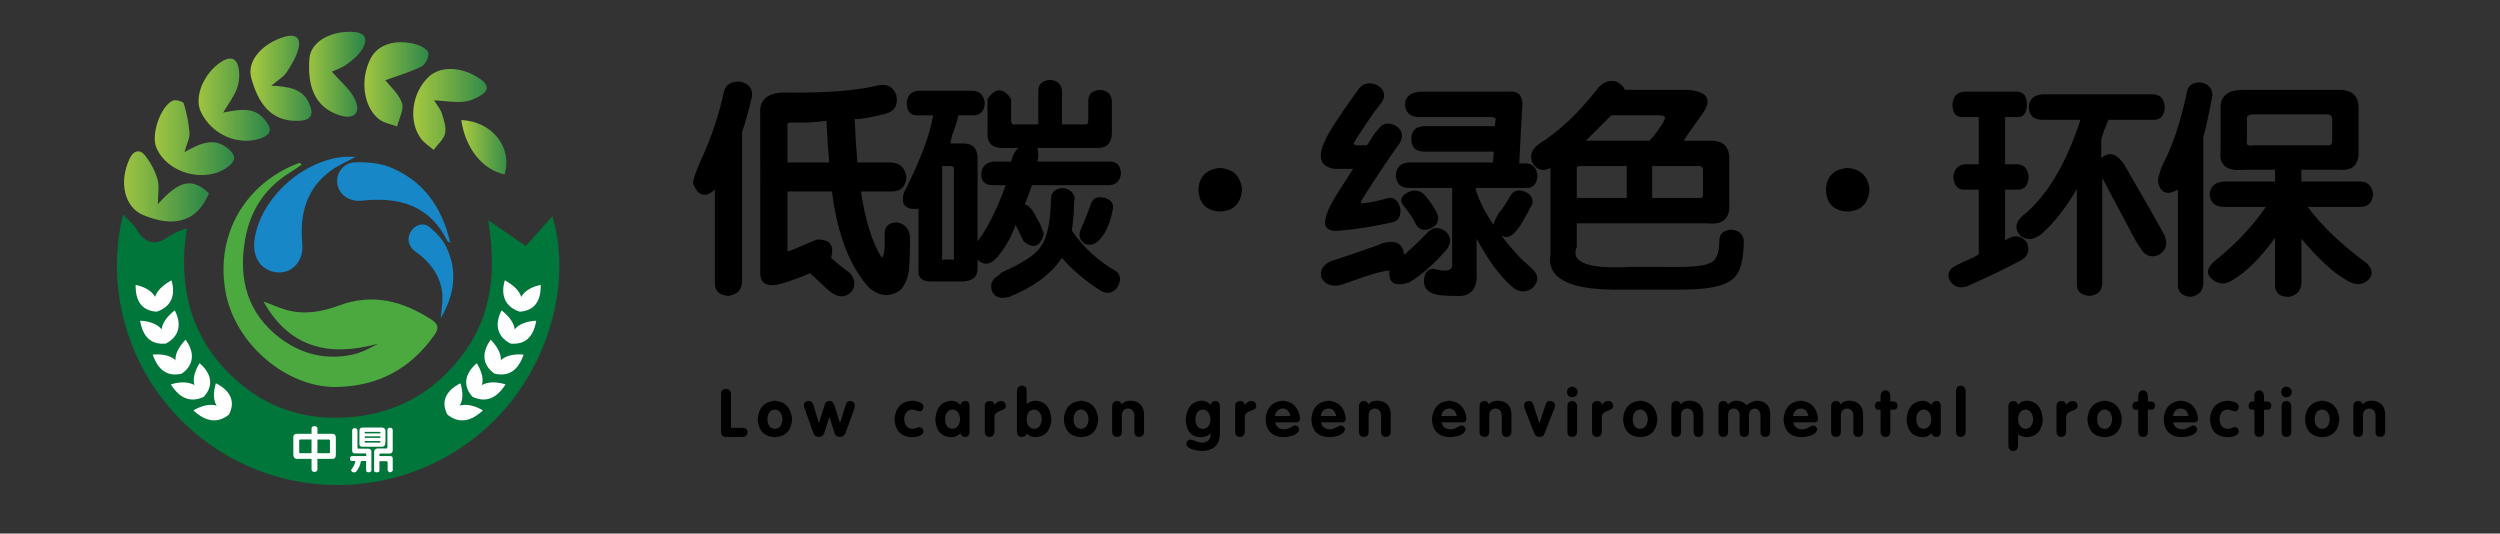 <?xml version="1.0" encoding="utf-8"?>
<!-- Generator: Adobe Illustrator 16.0.0, SVG Export Plug-In . SVG Version: 6.00 Build 0)  -->
<!DOCTYPE svg PUBLIC "-//W3C//DTD SVG 1.1//EN" "http://www.w3.org/Graphics/SVG/1.1/DTD/svg11.dtd">
<svg version="1.1" id="图层_1" xmlns="http://www.w3.org/2000/svg" xmlns:xlink="http://www.w3.org/1999/xlink" x="0px" y="0px"
	 width="164px" height="35px" viewBox="0 0 164 35" enable-background="new 0 0 164 35" xml:space="preserve">
<rect x="0" y="0" width="164" height="35" fill="#333333" stroke="none"/>
<g>
	<defs>
		<rect id="SVGID_1_" x="-1.025" y="-2.004" width="46.541" height="46.54"/>
	</defs>
	<clipPath id="SVGID_2_">
		<use xlink:href="#SVGID_1_"  overflow="visible"/>
	</clipPath>
	<path clip-path="url(#SVGID_2_)" fill="#00763A" d="M36.234,14.181c1.331,4.39-0.237,10.354-4.54,14.079
		c-4.962,4.295-12.185,4.745-17.605,1.118c-5.162-3.453-7.411-9.672-6.013-15.318c0.333,0.365,0.66,0.626,0.864,0.961
		c0.56,0.925,1.218,1.17,2.14,0.486c0.276-0.205,0.631-0.302,1.175-0.551c-0.642,4.227,0.428,7.698,3.645,10.32
		c2.034,1.659,4.437,2.297,7.019,2.097c3.122-0.243,5.639-1.668,7.503-4.205c1.878-2.558,2.14-5.443,1.597-8.726
		c0.938,0.644,1.676,1.15,2.475,1.698C35.082,15.478,35.633,14.856,36.234,14.181"/>
</g>
<g>
	<defs>
		<path id="SVGID_3_" d="M8.503,10.412c-0.718,1.511-0.349,3.185,0.891,3.695c1.713,0.706,3.402,0.715,4.317-1.429
			c-1.097-1.021-1.924-0.882-3.353,0.712c0-0.673,0.107-1.192-0.027-1.639c-0.171-0.565-0.466-1.133-0.844-1.586
			c-0.136-0.163-0.281-0.239-0.423-0.239C8.855,9.926,8.654,10.097,8.503,10.412"/>
	</defs>
	<clipPath id="SVGID_4_">
		<use xlink:href="#SVGID_3_"  overflow="visible"/>
	</clipPath>
	
		<linearGradient id="SVGID_5_" gradientUnits="userSpaceOnUse" x1="-315.251" y1="416.437" x2="-315.193" y2="416.437" gradientTransform="matrix(95.793 0 0 -95.793 30206.83 39904.02)">
		<stop  offset="0" style="stop-color:#A2C640"/>
		<stop  offset="1" style="stop-color:#2F8949"/>
	</linearGradient>
	<rect x="7.785" y="9.926" clip-path="url(#SVGID_4_)" fill="url(#SVGID_5_)" width="5.927" height="4.896"/>
</g>
<g>
	<defs>
		<path id="SVGID_6_" d="M24.336,3.797c-0.726,1.337-0.524,3.177,0.509,4.01c0.323,0.26,0.799,0.333,1.204,0.492
			c0.125-0.519,0.466-1.111,0.321-1.539c-0.203-0.6-0.767-1.078-1.092-1.498c0.744-0.271,1.588-0.517,2.367-0.895
			c0.254-0.124,0.5-0.615,0.456-0.892c-0.037-0.227-0.483-0.475-0.79-0.56c-0.355-0.1-0.696-0.147-1.016-0.147
			C25.407,2.769,24.692,3.139,24.336,3.797"/>
	</defs>
	<clipPath id="SVGID_7_">
		<use xlink:href="#SVGID_6_"  overflow="visible"/>
	</clipPath>
	
		<linearGradient id="SVGID_8_" gradientUnits="userSpaceOnUse" x1="-318.214" y1="414.427" x2="-318.156" y2="414.427" gradientTransform="matrix(72.201 0 0 -72.201 22999.107 29927.359)">
		<stop  offset="0" style="stop-color:#A2C640"/>
		<stop  offset="1" style="stop-color:#2F8949"/>
	</linearGradient>
	<rect x="23.61" y="2.769" clip-path="url(#SVGID_7_)" fill="url(#SVGID_8_)" width="4.534" height="5.53"/>
</g>
<g>
	<defs>
		<path id="SVGID_9_" d="M11.329,6.602c-0.804,0.38-1.418,2.211-1.083,3.05c0.683,1.709,3.189,2.398,4.676,1.314
			c0.598-0.435,0.559-0.795,0.025-1.229C14.04,8.998,13.173,9.38,12.1,9.98c0.164-0.581,0.358-0.927,0.332-1.255
			c-0.051-0.655-0.185-1.312-0.377-1.939c-0.032-0.103-0.346-0.211-0.569-0.211C11.423,6.575,11.369,6.583,11.329,6.602"/>
	</defs>
	<clipPath id="SVGID_10_">
		<use xlink:href="#SVGID_9_"  overflow="visible"/>
	</clipPath>
	
		<linearGradient id="SVGID_11_" gradientUnits="userSpaceOnUse" x1="-315.491" y1="415.748" x2="-315.433" y2="415.748" gradientTransform="matrix(89.501 0 0 -89.501 28246.822 37218.949)">
		<stop  offset="0" style="stop-color:#A2C640"/>
		<stop  offset="1" style="stop-color:#2F8949"/>
	</linearGradient>
	<rect x="9.911" y="6.575" clip-path="url(#SVGID_10_)" fill="url(#SVGID_11_)" width="5.61" height="5.476"/>
</g>
<g>
	<defs>
		<path id="SVGID_12_" d="M20.297,3.841c-0.13,1.714,0.288,3.191,1.995,3.725c0.888,0.278,1.388-0.112,1.03-0.963
			c-0.297-0.705-0.988-1.243-1.547-1.906c0.207-0.098,0.625-0.227,0.961-0.47c0.388-0.279,0.793-0.606,1.028-1.007
			c0.419-0.715,0.162-1.096-0.651-1.131C23.056,2.086,23,2.085,22.944,2.085C21.57,2.085,20.376,2.795,20.297,3.841"/>
	</defs>
	<clipPath id="SVGID_13_">
		<use xlink:href="#SVGID_12_"  overflow="visible"/>
	</clipPath>
	
		<linearGradient id="SVGID_14_" gradientUnits="userSpaceOnUse" x1="-317.456" y1="413.76" x2="-317.397" y2="413.76" gradientTransform="matrix(63.398 0 0 -63.398 20146.162 26236.312)">
		<stop  offset="0" style="stop-color:#A2C640"/>
		<stop  offset="1" style="stop-color:#2F8949"/>
	</linearGradient>
	<rect x="20.167" y="2.085" clip-path="url(#SVGID_13_)" fill="url(#SVGID_14_)" width="4.017" height="5.759"/>
</g>
<g>
	<defs>
		<path id="SVGID_15_" d="M14.519,4.054c-1.154,0.745-1.81,2.312-1.34,3.291c0.711,1.483,2.413,2.225,3.879,1.744
			c0.807-0.265,0.767-0.669,0.322-1.223c-0.726-0.902-1.681-0.679-2.739-0.479c0.362-0.613,0.713-1.061,0.901-1.57
			c0.149-0.405,0.19-0.898,0.116-1.325c-0.074-0.431-0.265-0.653-0.555-0.653C14.938,3.838,14.743,3.909,14.519,4.054"/>
	</defs>
	<clipPath id="SVGID_16_">
		<use xlink:href="#SVGID_15_"  overflow="visible"/>
	</clipPath>
	
		<linearGradient id="SVGID_17_" gradientUnits="userSpaceOnUse" x1="-315.899" y1="414.985" x2="-315.841" y2="414.985" gradientTransform="matrix(80.256 0 0 -80.256 25365.816 33311.797)">
		<stop  offset="0" style="stop-color:#A2C640"/>
		<stop  offset="1" style="stop-color:#2F8949"/>
	</linearGradient>
	<rect x="12.708" y="3.838" clip-path="url(#SVGID_16_)" fill="url(#SVGID_17_)" width="5.156" height="5.731"/>
</g>
<g>
	<defs>
		<path id="SVGID_18_" d="M18.708,2.4c-1.48,0.42-2.534,1.591-2.229,2.703c0.459,1.676,1.301,2.91,3.142,2.822
			c0.834-0.039,0.952-0.439,0.682-1.093c-0.423-1.023-1.344-1.149-2.507-1.211c0.437-0.369,0.806-0.569,1.01-0.88
			c0.331-0.504,0.661-1.056,0.791-1.633c0.107-0.481-0.086-0.767-0.513-0.767C18.973,2.342,18.847,2.361,18.708,2.4"/>
	</defs>
	<clipPath id="SVGID_19_">
		<use xlink:href="#SVGID_18_"  overflow="visible"/>
	</clipPath>
	
		<linearGradient id="SVGID_20_" gradientUnits="userSpaceOnUse" x1="-316.514" y1="414.16" x2="-316.456" y2="414.16" gradientTransform="matrix(68.866 0 0 -68.866 21813.596 28526.844)">
		<stop  offset="0" style="stop-color:#A2C640"/>
		<stop  offset="1" style="stop-color:#2F8949"/>
	</linearGradient>
	<rect x="16.173" y="2.342" clip-path="url(#SVGID_19_)" fill="url(#SVGID_20_)" width="4.399" height="5.672"/>
</g>
<g>
	<defs>
		<path id="SVGID_21_" d="M28.132,5.032c-1.11,1.038-1.368,2.878-0.527,4.049c0.213,0.297,0.555,0.504,0.838,0.753
			c0.264-0.357,0.665-0.682,0.755-1.078c0.094-0.402-0.08-0.887-0.211-1.312c-0.093-0.292-0.314-0.543-0.512-0.866
			c0.706,0.043,1.327,0.151,1.93,0.095c0.427-0.04,0.878-0.238,1.237-0.483c0.393-0.268,0.392-0.612-0.051-0.943
			c-0.633-0.475-1.373-0.723-2.042-0.723C29.001,4.525,28.498,4.69,28.132,5.032"/>
	</defs>
	<clipPath id="SVGID_22_">
		<use xlink:href="#SVGID_21_"  overflow="visible"/>
	</clipPath>
	
		<linearGradient id="SVGID_23_" gradientUnits="userSpaceOnUse" x1="-318.682" y1="415.21" x2="-318.624" y2="415.21" gradientTransform="matrix(82.921 0 0 -82.921 26452.652 34436.961)">
		<stop  offset="0" style="stop-color:#A2C640"/>
		<stop  offset="1" style="stop-color:#2F8949"/>
	</linearGradient>
	<rect x="26.765" y="4.525" clip-path="url(#SVGID_22_)" fill="url(#SVGID_23_)" width="5.272" height="5.31"/>
</g>
<g>
	<defs>
		<path id="SVGID_24_" d="M33.099,11.44c0.544-1.747-0.799-3.474-2.84-3.567C30.533,9.744,31.653,11.126,33.099,11.44"/>
	</defs>
	<clipPath id="SVGID_25_">
		<use xlink:href="#SVGID_24_"  overflow="visible"/>
	</clipPath>
	
		<linearGradient id="SVGID_26_" gradientUnits="userSpaceOnUse" x1="-320.74" y1="414.245" x2="-320.682" y2="414.245" gradientTransform="matrix(50.921 0 0 -50.921 16362.783 21103.553)">
		<stop  offset="0" style="stop-color:#A2C640"/>
		<stop  offset="1" style="stop-color:#2F8949"/>
	</linearGradient>
	<rect x="30.259" y="7.874" clip-path="url(#SVGID_25_)" fill="url(#SVGID_26_)" width="3.384" height="3.567"/>
</g>
<path d="M47.489,6.014c0.119-0.478,0.478-0.694,1.072-0.654c0.555,0.119,0.813,0.438,0.773,0.95
	c-0.239,1.036-0.455,1.809-0.654,2.327v9.881c-0.04,0.518-0.338,0.813-0.893,0.894c-0.594-0.04-0.893-0.318-0.893-0.831v-6.138
	c-0.637,0.558-1.112,0.421-1.428-0.415c0-0.239,0.156-0.711,0.475-1.428C46.655,9.052,47.17,7.522,47.489,6.014 M49.872,7.505
	c-0.08-0.956,0.455-1.434,1.607-1.434c2.66,0.04,4.705-0.12,6.132-0.472c0.598-0.12,0.993,0.097,1.192,0.654
	c0.12,0.631-0.1,1.029-0.654,1.189c-0.08,0.04-0.159,0.063-0.239,0.063c-0.913,0.233-1.527,0.335-1.846,0.296
	c0.04,0.95,0.1,1.905,0.179,2.855h2.202c0.597,0.04,0.933,0.358,1.013,0.956c-0.04,0.637-0.355,0.95-0.953,0.95h-2.025
	c0.279,1.906,0.737,3.356,1.371,4.352c0.159-0.159,0.219-0.677,0.179-1.553c0-0.512,0.276-0.774,0.833-0.774
	c0.515,0.12,0.793,0.438,0.833,0.956c0,1.348-0.04,2.161-0.12,2.44c-0.08,0.398-0.239,0.733-0.475,1.013
	c-0.677,0.518-1.371,0.478-2.085-0.12c-1.271-1.388-2.085-3.493-2.44-6.314h-2.918v3.931c0.157-0.04,0.515-0.176,1.072-0.415
	c0.355-0.16,0.634-0.279,0.833-0.358c0.873-0.04,1.189,0.358,0.953,1.194c0.395,0.353,0.813,0.694,1.249,1.007
	c0.358,0.438,0.378,0.853,0.06,1.251c-0.396,0.358-0.833,0.358-1.308,0c-0.08-0.04-0.538-0.455-1.371-1.251
	c-0.558,0.238-1.092,0.438-1.607,0.597c-1.152,0.398-1.707,0.159-1.667-0.711V7.505z M54.397,10.656
	c-0.08-0.87-0.14-1.786-0.179-2.736C53.979,7.96,53.584,8,53.026,8.04h-1.132c-0.199,0-0.276,0.057-0.236,0.176v2.44H54.397z"/>
<path d="M66.628,8.159h1.487V5.952c0-0.432,0.259-0.671,0.777-0.711c0.475,0.04,0.734,0.279,0.773,0.711v2.208h1.488
	c0.159,0.04,0.239-0.063,0.239-0.302V6.612c0-0.438,0.256-0.677,0.773-0.717c0.475,0.04,0.734,0.279,0.774,0.717v2.082
	c0,0.717-0.355,1.052-1.072,1.012h-3.812c0.08,0.239,0.08,0.535,0,0.894h4.824c0.438,0.04,0.654,0.318,0.654,0.83
	c-0.08,0.478-0.355,0.717-0.833,0.717h-5c-0.159,0.478-0.318,0.893-0.478,1.251c0.279,0.08,0.538,0.375,0.777,0.894
	c0.037,0.08,0.077,0.136,0.116,0.176c0.16,0.318,0.279,0.62,0.358,0.893c-0.239,0.836-0.674,0.996-1.311,0.478
	c-0.236-0.478-0.415-0.831-0.535-1.069c-0.358,0.91-0.774,1.627-1.251,2.145c-0.435,0.472-0.854,0.512-1.249,0.114v0.598
	c0,0.558-0.358,0.836-1.072,0.836h-1.846c-0.714,0.04-1.033-0.239-0.953-0.836v-3.931c-0.874,0.08-1.192-0.273-0.953-1.069
	c1.072-2.105,1.707-3.789,1.906-5.063h-1.072c-0.438,0-0.654-0.279-0.654-0.831c0.037-0.478,0.296-0.739,0.774-0.779h3.572
	c0.478,0.04,0.734,0.319,0.773,0.836c-0.04,0.518-0.295,0.773-0.773,0.773h-0.953c-0.08,0.358-0.219,0.796-0.418,1.309
	c-0.04,0.199-0.08,0.381-0.117,0.541h0.893c0.595,0,0.894,0.335,0.894,1.012v5.416c0.674-0.91,1.288-2.145,1.846-3.692h-0.836
	c-0.515,0-0.773-0.239-0.773-0.717c0.04-0.512,0.318-0.791,0.836-0.83h1.129c0-0.04,0.02-0.097,0.06-0.177
	c0.08-0.318,0.219-0.557,0.418-0.717h-1.013c-0.714,0-1.052-0.335-1.013-1.012V6.492c0.515-0.756,1.033-0.756,1.547,0V7.92
	C66.329,8.119,66.429,8.199,66.628,8.159 M61.923,17.027h0.595c0.04,0.046,0.06,0,0.06-0.114v-5.836c0-0.12-0.06-0.182-0.176-0.182
	h-0.598v6.019C61.764,17.027,61.804,17.073,61.923,17.027 M65.556,18.04c0-0.04,0.06-0.097,0.179-0.177
	c1.428-0.637,2.281-1.211,2.56-1.729c0.398-0.512,0.615-1.564,0.654-3.151c0.04-0.398,0.299-0.614,0.776-0.654
	c0.475,0.08,0.734,0.313,0.774,0.711c-0.04,0.16-0.06,0.455-0.06,0.894c-0.04,0.478-0.08,0.876-0.12,1.194
	c0.754,1.109,1.727,2.002,2.918,2.679c0.316,0.273,0.316,0.654,0,1.127c-0.318,0.318-0.677,0.358-1.072,0.119
	c-1.072-0.711-1.905-1.428-2.5-2.139c-0.717,1.07-1.866,1.923-3.456,2.56c-0.555,0.153-0.933,0.04-1.129-0.358
	C64.921,18.638,65.081,18.279,65.556,18.04 M70.914,15.008c0.239-0.518,0.458-1.075,0.657-1.672
	c0.156-0.353,0.455-0.472,0.893-0.353c0.435,0.12,0.614,0.375,0.535,0.773c-0.159,0.791-0.398,1.388-0.714,1.787
	c-0.318,0.438-0.677,0.591-1.072,0.478C70.814,15.782,70.715,15.44,70.914,15.008"/>
<path d="M80.05,11.015c0.873,0.08,1.348,0.558,1.428,1.428c-0.08,0.916-0.555,1.394-1.428,1.434
	c-0.913-0.04-1.391-0.518-1.431-1.434C78.659,11.572,79.137,11.094,80.05,11.015"/>
<path d="M86.922,9.229c0.196-0.478,0.833-1.468,1.905-2.975c0.157-0.199,0.257-0.336,0.299-0.421
	c0.316-0.393,0.734-0.472,1.249-0.233c0.436,0.279,0.537,0.631,0.299,1.069c-0.12,0.159-0.319,0.416-0.598,0.774
	c-0.595,0.876-1.013,1.507-1.249,1.905c-0.039,0.08,0,0.143,0.12,0.182h0.714c0.079-0.08,0.199-0.262,0.358-0.54
	c0.156-0.239,0.296-0.416,0.415-0.535C90.713,8.057,91.108,8,91.626,8.278c0.396,0.319,0.455,0.694,0.18,1.132
	c-0.797,1.109-1.63,2.36-2.503,3.749c-0.04,0.159-0.021,0.216,0.06,0.176c0.478-0.034,1.053-0.153,1.727-0.353
	c0.398-0.04,0.657,0.199,0.773,0.711c0.04,0.518-0.14,0.813-0.534,0.893c-1.271,0.279-2.401,0.461-3.394,0.541
	c-0.598,0.08-0.933-0.063-1.013-0.421c-0.04-0.358,0.156-0.91,0.595-1.667c0.119-0.199,0.318-0.512,0.597-0.95
	c0.276-0.438,0.495-0.774,0.654-1.013h-1.251C86.604,10.918,86.404,10.304,86.922,9.229 M87.277,17.146
	c0.953-0.313,1.886-0.631,2.799-0.95c0.239-0.08,0.438-0.159,0.598-0.239c0.873-0.239,1.348,0,1.428,0.717h0.06
	c0.634-0.558,1.132-1.035,1.49-1.434c0.355-0.353,0.754-0.375,1.189-0.057c0.358,0.358,0.378,0.756,0.06,1.189
	c-0.834,0.956-1.647,1.667-2.44,2.144c-0.953,0.319-1.391,0.063-1.312-0.773c-0.396,0.04-0.893,0.159-1.487,0.358
	c-0.797,0.279-1.371,0.478-1.727,0.598c-0.598,0.119-1.013-0.04-1.252-0.479C86.563,17.744,86.763,17.386,87.277,17.146
	 M95.259,12.329H92.4c-0.518,0-0.794-0.279-0.834-0.836c0.04-0.518,0.316-0.796,0.834-0.836h5.537l0.061-0.711h-4.586
	c-0.518,0-0.793-0.262-0.833-0.774c0-0.557,0.256-0.853,0.773-0.893h4.705l0.06-0.478c0-0.04-0.06-0.08-0.18-0.12h-4.823
	c-0.595,0-0.913-0.279-0.953-0.836c0.04-0.512,0.378-0.791,1.013-0.831h5.776c0.711-0.08,1.013,0.319,0.894,1.189l-0.183,3.516
	h0.479c0.438,0.04,0.677,0.319,0.717,0.831c-0.04,0.518-0.279,0.779-0.717,0.779h-3.334v0.114c0.279,0.836,0.674,1.61,1.192,2.327
	c-0.04-0.12,0.079-0.398,0.355-0.836c0.238-0.279,0.478-0.632,0.717-1.07c0.198-0.358,0.512-0.455,0.949-0.301
	c0.438,0.199,0.598,0.5,0.479,0.893c-0.12,0.159-0.199,0.301-0.239,0.421c-0.398,0.751-0.711,1.229-0.95,1.428
	c-0.278,0.279-0.558,0.319-0.836,0.12c0.318,0.438,0.757,0.95,1.309,1.547c0.318,0.278,0.558,0.495,0.717,0.654
	c0.438,0.398,0.455,0.813,0.063,1.251c-0.479,0.358-0.956,0.319-1.434-0.119c-0.754-0.677-1.508-1.707-2.262-3.095v2.145
	c0.08,1.149-0.378,1.684-1.368,1.604c-0.796,0-1.311-0.057-1.55-0.177c-0.355-0.159-0.535-0.415-0.535-0.773
	c0-0.518,0.199-0.796,0.595-0.836c0.12,0.04,0.318,0.079,0.598,0.119c0.396,0.04,0.614-0.057,0.654-0.296V12.329z M93.412,12.744
	c0.316,0.358,0.595,0.75,0.834,1.189c0.199,0.438,0.1,0.773-0.299,1.012c-0.475,0.239-0.833,0.16-1.072-0.239
	c-0.159-0.358-0.436-0.773-0.833-1.251c-0.236-0.313-0.14-0.592,0.298-0.831C92.735,12.425,93.094,12.465,93.412,12.744"/>
<path d="M100.998,9.411c1.269-0.796,2.503-1.946,3.692-3.459c0.398-0.552,0.854-0.751,1.371-0.591
	c0.278,0.159,0.455,0.335,0.534,0.535h4.107c0.598,0.04,0.995,0.176,1.194,0.415c0.193,0.239,0.153,0.575-0.119,1.013
	c-0.279,0.398-0.62,0.876-1.013,1.428c-0.119,0.159-0.222,0.319-0.302,0.478h1.667c0.916-0.04,1.354,0.398,1.314,1.308v2.742
	c0.079,1.035-0.398,1.49-1.428,1.371h-8.579v1.547c-0.438,1.03,0.757,1.468,3.572,1.308h1.906c1.826,0.04,2.901-0.039,3.214-0.238
	c0.438-0.12,0.66-0.615,0.66-1.485c0-0.438,0.256-0.677,0.773-0.717c0.512,0.04,0.791,0.279,0.83,0.717
	c0,1.348-0.256,2.202-0.773,2.56c-0.518,0.432-1.604,0.654-3.276,0.654h-3.868c-3.453,0.079-5.04-0.694-4.762-2.321v-5.66
	c-0.438,0.239-0.819,0.159-1.132-0.239C100.305,10.264,100.44,9.803,100.998,9.411 M103.438,11.015v1.968h3.277v-2.088h-3.095
	C103.501,10.895,103.438,10.935,103.438,11.015 M108.206,9.229c0.233-0.239,0.455-0.512,0.654-0.831
	c0.238-0.319,0.358-0.541,0.358-0.66c0-0.114-0.143-0.176-0.421-0.176h-3.095l-1.667,1.667H108.206z M111.539,12.983
	c0.12,0,0.177-0.063,0.177-0.182v-1.724c-0.04-0.08-0.097-0.142-0.177-0.182h-3.157v2.088H111.539z"/>
<path d="M121.21,11.015c0.87,0.08,1.348,0.558,1.428,1.428c-0.08,0.916-0.558,1.394-1.428,1.434
	c-0.916-0.04-1.394-0.518-1.428-1.434C119.816,11.572,120.294,11.094,121.21,11.015"/>
<path d="M128.736,7.681c-0.438,0-0.654-0.279-0.654-0.836c0.039-0.512,0.296-0.791,0.773-0.831h3.51
	c0.398,0.04,0.598,0.319,0.598,0.831c0,0.558-0.199,0.836-0.598,0.836h-0.83v3.095h0.83c0.438,0.04,0.677,0.318,0.717,0.836
	c-0.04,0.558-0.278,0.831-0.717,0.831h-0.83v3.339c0.039-0.04,0.136-0.103,0.295-0.182c0.438-0.199,0.813-0.097,1.133,0.302
	c0.198,0.472,0.097,0.853-0.296,1.126c-0.956,0.518-2.145,1.093-3.572,1.729c-0.519,0.199-0.916,0.08-1.195-0.358
	c-0.199-0.438-0.04-0.773,0.479-1.013l0.478-0.239c0.478-0.193,0.791-0.352,0.95-0.472v-4.232h-0.95
	c-0.438,0-0.677-0.273-0.717-0.831c0.04-0.518,0.302-0.796,0.773-0.836h0.894V7.681H128.736z M133.975,7.857
	c-0.557,0-0.853-0.273-0.893-0.831c0.04-0.518,0.336-0.796,0.893-0.836h7.327c0.433,0.04,0.672,0.318,0.711,0.836
	c-0.039,0.558-0.278,0.831-0.711,0.831h-2.98c-0.08,0.159-0.177,0.398-0.296,0.717c-0.08,0.239-0.143,0.416-0.182,0.535v1.251
	c0.518-0.438,1.012-0.296,1.49,0.416c1.229,2.104,2.122,3.675,2.679,4.704c0.199,0.558,0.063,0.973-0.415,1.251
	c-0.518,0.199-0.916,0.04-1.188-0.478c-0.04,0-0.222-0.296-0.541-0.893c-0.393-0.751-1.052-1.985-1.962-3.692v6.969
	c-0.04,0.478-0.319,0.733-0.837,0.773c-0.552-0.04-0.83-0.296-0.83-0.773v-6.252c-0.677,1.189-1.428,2.162-2.265,2.918
	c-0.518,0.438-0.989,0.495-1.428,0.176c-0.397-0.432-0.358-0.87,0.12-1.308c1.587-1.269,2.855-3.374,3.812-6.314H133.975z"/>
<path d="M143.47,6.014c0.079-0.438,0.393-0.637,0.949-0.597c0.479,0.12,0.717,0.398,0.717,0.836
	c-0.238,1.269-0.438,2.184-0.597,2.736v9.648c-0.04,0.478-0.318,0.756-0.831,0.836c-0.558-0.04-0.836-0.302-0.836-0.773v-6.258
	c-0.717,0.398-1.155,0.222-1.309-0.535c0-0.279,0.12-0.671,0.353-1.189C142.554,9.49,143.071,7.92,143.47,6.014 M147.218,11.134
	c-1.148,0.119-1.666-0.296-1.547-1.251V7.146c-0.04-0.836,0.455-1.251,1.49-1.251h6.189c0.955-0.04,1.41,0.398,1.371,1.308v2.68
	c0.039,0.916-0.376,1.331-1.252,1.251h-2.497v0.773h3.925c0.479,0.04,0.74,0.341,0.779,0.893c-0.085,0.518-0.358,0.774-0.836,0.774
	h-3.453c0.95,1.274,2.241,2.503,3.868,3.692c0.358,0.358,0.421,0.693,0.183,1.013c-0.438,0.478-0.996,0.478-1.667,0
	c-0.757-0.438-1.689-1.309-2.799-2.617v2.918c-0.04,0.513-0.318,0.813-0.836,0.894c-0.598,0-0.894-0.262-0.894-0.773V15.6
	c-0.95,1.314-1.866,2.225-2.736,2.742c-0.518,0.358-0.995,0.335-1.434-0.063c-0.358-0.319-0.296-0.694,0.183-1.133
	c1.348-1.069,2.479-2.258,3.39-3.572h-2.735c-0.598,0-0.916-0.273-0.956-0.831c0.04-0.518,0.358-0.796,0.956-0.836h3.333v-0.773
	H147.218z M147.4,9.171c-0.086,0.319,0.057,0.438,0.415,0.358h4.824c0.238,0.04,0.353-0.063,0.353-0.301V7.857
	c0-0.233-0.114-0.353-0.353-0.353h-4.824c-0.318,0-0.455,0.119-0.415,0.353V9.171z"/>
<path fill="#4BA940" d="M19.782,10.805c-0.253,0.172-0.5,0.354-0.761,0.515c-1.667,1.026-2.622,2.513-2.95,4.438
	c-0.44,2.58,0.17,4.8,2.295,6.417c1.391,1.058,3.019,1.465,4.764,1.086c0.575-0.125,1.118-0.409,1.668-0.716
	c-3.187,0.879-5.804,0.301-7.515-2.773c0.498,0.188,0.984,0.409,1.493,0.555c1.178,0.337,2.344,0.129,3.449-0.282
	c2.207-0.822,4.172-0.306,6.06,0.908c0.431,0.277,0.547,0.544,0.236,0.989c-1.583,2.257-3.719,3.409-6.496,3.443
	c-3.168,0.04-6.617-2.77-7.234-6.27c-0.68-3.853,1.407-7.089,4.693-8.375c0.069-0.027,0.146-0.036,0.218-0.053
	C19.73,10.728,19.756,10.766,19.782,10.805"/>
<path fill="#1787C8" d="M23.333,10.292c-0.624,0.336-1.133,0.547-1.572,0.86c-1.682,1.196-2.113,2.911-1.931,4.858
	c0.074,0.796-0.307,1.5-0.972,1.763c-0.647,0.254-1.481,0.01-1.874-0.581c-0.413-0.621-0.357-1.316-0.188-1.984
	c0.629-2.49,3.169-4.662,5.713-4.913C22.735,10.271,22.968,10.292,23.333,10.292"/>
<path fill="#1787C8" d="M29.541,15.944c-0.136-0.096-0.18-0.111-0.196-0.14c-1.17-2.366-3.204-2.903-5.608-2.64
	c-0.801,0.088-1.492-0.37-1.608-1.094c-0.108-0.676,0.363-1.387,1.146-1.418c0.775-0.031,1.623,0.035,2.329,0.325
	C27.768,11.861,28.992,13.574,29.541,15.944"/>
<path fill="#1787C8" d="M28.914,20.87c0.048-0.597,0.131-1.033,0.109-1.467c-0.055-1.074-0.587-1.919-1.386-2.607
	c-0.162-0.14-0.351-0.248-0.508-0.392c-0.38-0.344-0.434-0.857-0.146-1.267c0.292-0.417,0.817-0.567,1.225-0.217
	c0.431,0.369,0.858,0.819,1.091,1.324C30.007,17.777,29.839,19.286,28.914,20.87"/>
<path fill="#FFFFFF" d="M14.16,25.142c1.01,0.502,1.28,1.255,0.861,2.047C14.082,26.888,13.86,26.168,14.16,25.142"/>
<path fill="#FFFFFF" d="M12.688,26.922c0.991-0.583,1.827-0.445,2.337,0.271C14.255,27.815,13.475,27.653,12.688,26.922"/>
<path fill="#FFFFFF" d="M13.092,23.823c0.838,0.726,0.9,1.521,0.288,2.196C12.556,25.509,12.533,24.753,13.092,23.823"/>
<path fill="#FFFFFF" d="M11.206,25.216c1.108-0.338,1.875-0.01,2.177,0.81C12.479,26.453,11.771,26.113,11.206,25.216"/>
<path fill="#FFFFFF" d="M12.174,22.284c0.644,0.884,0.517,1.679-0.233,2.216C11.262,23.828,11.416,23.083,12.174,22.284"/>
<path fill="#FFFFFF" d="M10.021,23.263c1.153-0.104,1.82,0.378,1.921,1.245C10.966,24.74,10.359,24.26,10.021,23.263"/>
<path fill="#FFFFFF" d="M11.464,20.36c0.497,0.967,0.25,1.741-0.574,2.171C10.326,21.771,10.593,21.051,11.464,20.36"/>
<path fill="#FFFFFF" d="M9.19,21.038c1.153,0.056,1.735,0.625,1.7,1.499C9.893,22.636,9.369,22.076,9.19,21.038"/>
<path fill="#FFFFFF" d="M11.25,18.389c0.308,1.039-0.077,1.762-0.964,2.054C9.875,19.598,10.27,18.929,11.25,18.389"/>
<path fill="#FFFFFF" d="M8.897,18.688c1.119,0.242,1.584,0.9,1.389,1.761C9.29,20.383,8.881,19.743,8.897,18.688"/>
<path fill="#FFFFFF" d="M30.207,25.142c-1.009,0.502-1.279,1.255-0.86,2.047C30.286,26.888,30.507,26.168,30.207,25.142"/>
<path fill="#FFFFFF" d="M31.68,26.922c-0.991-0.583-1.826-0.445-2.337,0.271C30.112,27.815,30.892,27.653,31.68,26.922"/>
<path fill="#FFFFFF" d="M31.277,23.823c-0.839,0.726-0.9,1.521-0.29,2.196C31.811,25.509,31.834,24.753,31.277,23.823"/>
<path fill="#FFFFFF" d="M33.162,25.216c-1.108-0.338-1.875-0.01-2.176,0.81C31.889,26.453,32.596,26.113,33.162,25.216"/>
<path fill="#FFFFFF" d="M32.193,22.284c-0.644,0.884-0.517,1.679,0.233,2.216C33.106,23.828,32.952,23.083,32.193,22.284"/>
<path fill="#FFFFFF" d="M34.348,23.263c-1.153-0.104-1.821,0.378-1.921,1.245C33.401,24.74,34.008,24.26,34.348,23.263"/>
<path fill="#FFFFFF" d="M32.903,20.36c-0.497,0.967-0.25,1.741,0.574,2.171C34.042,21.771,33.773,21.051,32.903,20.36"/>
<path fill="#FFFFFF" d="M35.177,21.038c-1.152,0.056-1.735,0.625-1.7,1.499C34.476,22.636,34.998,22.076,35.177,21.038"/>
<path fill="#FFFFFF" d="M33.116,18.389c-0.308,1.039,0.078,1.762,0.964,2.054C34.493,19.598,34.098,18.929,33.116,18.389"/>
<path fill="#FFFFFF" d="M35.47,18.688c-1.119,0.242-1.583,0.9-1.388,1.761C35.078,20.383,35.487,19.743,35.47,18.688"/>
<path fill="#FFFFFF" d="M20.438,28.456v-0.347c0-0.094,0.06-0.146,0.18-0.153c0.128,0,0.197,0.047,0.206,0.141v0.359h0.95
	c0.18,0,0.265,0.09,0.257,0.27v1.08c0.008,0.214-0.082,0.312-0.27,0.294h-0.938v0.694c-0.009,0.104-0.073,0.158-0.193,0.167
	c-0.128-0.009-0.192-0.063-0.192-0.167V30.1h-0.912c-0.198,0.018-0.292-0.094-0.283-0.333v-1.028
	c-0.018-0.195,0.072-0.291,0.27-0.282H20.438z M19.628,29.65c-0.008,0.062,0.021,0.087,0.09,0.078h0.719V28.83h-0.719
	c-0.069,0-0.099,0.029-0.09,0.089V29.65z M21.569,29.729c0.051,0.009,0.077-0.017,0.077-0.078v-0.731
	c0-0.06-0.026-0.089-0.077-0.089h-0.745v0.898H21.569z"/>
<path fill="#FFFFFF" d="M23.269,29.741c-0.111,0-0.167-0.06-0.167-0.181v-1.309c0-0.104,0.057-0.16,0.167-0.168
	c0.111,0.008,0.172,0.064,0.181,0.168v1.091c-0.008,0.069,0.017,0.099,0.076,0.09h0.63c0.129,0.009,0.197,0.064,0.206,0.167v1.259
	c-0.008,0.077-0.069,0.119-0.18,0.128c-0.111-0.009-0.166-0.051-0.166-0.128v-0.616H23.68c-0.051,0.283-0.158,0.518-0.322,0.706
	c-0.068,0.052-0.149,0.056-0.244,0.013c-0.077-0.051-0.094-0.111-0.051-0.181c0.129-0.153,0.214-0.333,0.257-0.538h-0.231
	c-0.085,0-0.128-0.052-0.128-0.154s0.043-0.159,0.128-0.168h0.939v-0.089c0-0.06-0.026-0.09-0.078-0.09H23.269z M23.809,29.304
	c-0.172,0.017-0.249-0.06-0.231-0.231v-0.795c-0.008-0.155,0.068-0.231,0.231-0.231h1.246c0.146,0.017,0.223,0.08,0.231,0.192v0.783
	c-0.009,0.197-0.089,0.291-0.244,0.282H23.809z M23.924,28.431h1.028v-0.064c0-0.025-0.013-0.038-0.039-0.038h-0.952
	c-0.025,0-0.038,0.013-0.038,0.038V28.431z M24.953,28.623h-1.028v0.103h1.028V28.623z M23.924,28.931v0.064
	c0,0.026,0.013,0.038,0.038,0.038h0.952c0.025,0,0.039-0.012,0.039-0.038v-0.064H23.924z M25.414,29.317v-1.118
	c0-0.085,0.057-0.133,0.167-0.142c0.111,0.009,0.171,0.057,0.181,0.142v1.349c-0.009,0.138-0.083,0.206-0.219,0.206h-0.552
	c-0.077,0-0.111,0.025-0.102,0.077v0.089h0.706c0.119-0.009,0.176,0.054,0.168,0.18v0.784c-0.121,0.137-0.232,0.133-0.334-0.012
	v-0.527c0-0.06-0.027-0.089-0.078-0.089h-0.461v0.628c-0.009,0.068-0.07,0.103-0.18,0.103c-0.111-0.009-0.168-0.046-0.168-0.114
	V29.65c0-0.136,0.07-0.213,0.206-0.229h0.591C25.388,29.429,25.414,29.395,25.414,29.317"/>
<path d="M47.301,28.303v-2.446c0-0.217,0.108-0.33,0.327-0.342c0.205,0.012,0.313,0.125,0.324,0.342v2.207h0.771
	c0.205,0.012,0.313,0.113,0.324,0.307c-0.034,0.193-0.142,0.291-0.324,0.291h-1.095C47.409,28.661,47.301,28.541,47.301,28.303"/>
<path d="M50.836,26.283c0.683,0.068,1.061,0.472,1.129,1.217c-0.057,0.751-0.435,1.144-1.129,1.178
	c-0.708-0.034-1.086-0.427-1.132-1.178C49.761,26.755,50.14,26.352,50.836,26.283 M50.836,26.863
	c-0.31,0.022-0.475,0.238-0.498,0.637c0.023,0.41,0.188,0.62,0.498,0.632c0.296-0.012,0.46-0.222,0.495-0.632
	C51.297,27.102,51.132,26.886,50.836,26.863"/>
<path d="M53.342,28.37l-0.532-1.507c-0.034-0.057-0.057-0.108-0.068-0.154c-0.012-0.057-0.012-0.107,0-0.153
	c0.011-0.159,0.114-0.244,0.31-0.256c0.159,0.012,0.261,0.097,0.307,0.256l0.358,1.2l0.378-1.183
	c0.046-0.183,0.154-0.273,0.324-0.273c0.148,0,0.25,0.091,0.308,0.273l0.378,1.183l0.375-1.2c0.034-0.159,0.131-0.244,0.293-0.256
	c0.193,0.012,0.296,0.114,0.307,0.308c0,0.068-0.017,0.147-0.051,0.238l-0.549,1.524c-0.08,0.193-0.205,0.291-0.375,0.291
	c-0.193,0-0.315-0.092-0.361-0.273l-0.325-1.007h-0.017l-0.325,1.007c-0.057,0.182-0.176,0.273-0.361,0.273
	C53.536,28.661,53.411,28.563,53.342,28.37"/>
<path d="M60.581,26.676c-0.023,0.193-0.103,0.301-0.239,0.307c-0.057,0-0.131-0.017-0.222-0.051
	c-0.117-0.046-0.208-0.068-0.276-0.068c-0.341,0.022-0.521,0.238-0.529,0.637c0.023,0.398,0.199,0.608,0.529,0.632
	c0.057,0,0.159-0.023,0.31-0.068c0.08-0.034,0.131-0.052,0.153-0.052c0.16,0.023,0.25,0.114,0.273,0.273
	c-0.023,0.25-0.279,0.381-0.771,0.393c-0.708-0.034-1.083-0.427-1.129-1.178c0.057-0.745,0.433-1.148,1.129-1.217
	C60.302,26.317,60.558,26.448,60.581,26.676"/>
<path d="M63.602,26.709v1.56c0.011,0.262-0.085,0.393-0.29,0.393c-0.174,0-0.276-0.08-0.31-0.239
	c-0.159,0.171-0.358,0.256-0.6,0.256c-0.66-0.034-1.01-0.427-1.044-1.178c0.045-0.745,0.396-1.148,1.044-1.217
	c0.264,0.011,0.463,0.107,0.6,0.29c0.022-0.159,0.125-0.251,0.31-0.273C63.516,26.3,63.613,26.437,63.602,26.709 M61.992,27.5
	c0.023,0.41,0.188,0.62,0.498,0.632c0.296-0.023,0.461-0.233,0.495-0.632c-0.034-0.398-0.199-0.614-0.495-0.637
	C62.179,26.886,62.015,27.102,61.992,27.5"/>
<path d="M64.6,28.336v-1.712c0-0.193,0.108-0.302,0.327-0.324c0.194,0.012,0.296,0.103,0.308,0.273
	c0.114-0.183,0.261-0.273,0.446-0.273c0.193,0.022,0.296,0.137,0.307,0.342c0,0.113-0.091,0.204-0.273,0.272
	c-0.045,0.012-0.08,0.022-0.103,0.034c-0.264,0.108-0.39,0.245-0.378,0.415v0.973c-0.023,0.217-0.131,0.325-0.325,0.325
	C64.714,28.661,64.611,28.553,64.6,28.336"/>
<path d="M66.713,28.336v-2.701c0.011-0.205,0.119-0.319,0.327-0.342c0.194,0.012,0.296,0.125,0.308,0.342v0.87
	c0.159-0.137,0.358-0.211,0.6-0.222c0.625,0.045,0.97,0.46,1.027,1.251c-0.068,0.729-0.418,1.109-1.044,1.144
	c-0.276-0.012-0.469-0.097-0.583-0.256c-0.034,0.159-0.137,0.239-0.308,0.239C66.833,28.661,66.725,28.553,66.713,28.336
	 M67.348,27.483c0.022,0.421,0.188,0.637,0.498,0.648c0.296-0.023,0.461-0.233,0.495-0.632c-0.034-0.387-0.199-0.603-0.495-0.637
	C67.535,26.886,67.37,27.097,67.348,27.483"/>
<path d="M70.914,26.283c0.686,0.068,1.064,0.472,1.132,1.217c-0.057,0.751-0.436,1.144-1.132,1.178
	c-0.705-0.034-1.083-0.427-1.129-1.178C69.842,26.755,70.22,26.352,70.914,26.283 M70.914,26.863
	c-0.307,0.022-0.472,0.238-0.495,0.637c0.022,0.41,0.188,0.62,0.495,0.632c0.299-0.012,0.464-0.222,0.498-0.632
	C71.378,27.102,71.213,26.886,70.914,26.863"/>
<path d="M72.959,28.336v-1.678c0-0.216,0.108-0.336,0.324-0.358c0.162,0.012,0.259,0.091,0.293,0.239
	c0.114-0.171,0.313-0.256,0.6-0.256c0.546,0.034,0.836,0.313,0.873,0.842v1.211c-0.025,0.217-0.134,0.325-0.327,0.325
	s-0.296-0.108-0.307-0.325v-1.092c-0.023-0.278-0.159-0.427-0.413-0.449c-0.262,0.022-0.398,0.171-0.409,0.449v1.092
	c-0.012,0.217-0.114,0.325-0.31,0.325C73.079,28.661,72.971,28.553,72.959,28.336"/>
<path d="M80.027,26.658v1.814c-0.023,0.723-0.421,1.093-1.197,1.115c-0.651-0.057-0.99-0.216-1.013-0.478
	c0.022-0.159,0.111-0.251,0.259-0.273c0.057,0,0.148,0.022,0.273,0.068c0.205,0.091,0.378,0.137,0.515,0.137
	c0.341-0.023,0.523-0.183,0.546-0.483v-0.137h-0.017c-0.137,0.171-0.347,0.256-0.631,0.256c-0.629-0.012-0.956-0.404-0.979-1.178
	c0.057-0.757,0.407-1.16,1.047-1.217c0.262,0.011,0.455,0.107,0.58,0.29c0.034-0.171,0.137-0.262,0.31-0.273
	C79.914,26.312,80.016,26.431,80.027,26.658 M79.41,27.518c-0.034-0.41-0.199-0.632-0.495-0.654
	c-0.31,0.022-0.475,0.238-0.498,0.637c0.011,0.41,0.176,0.62,0.498,0.632C79.211,28.12,79.376,27.915,79.41,27.518"/>
<path d="M81.028,28.336v-1.712c0-0.193,0.108-0.302,0.324-0.324c0.194,0.012,0.296,0.103,0.308,0.273
	c0.114-0.183,0.264-0.273,0.446-0.273c0.193,0.022,0.296,0.137,0.307,0.342c0,0.113-0.091,0.204-0.273,0.272
	c-0.045,0.012-0.08,0.022-0.103,0.034c-0.264,0.108-0.39,0.245-0.378,0.415v0.973c-0.023,0.217-0.131,0.325-0.324,0.325
	C81.142,28.661,81.04,28.553,81.028,28.336"/>
<path d="M85.008,27.705h-1.354c0.057,0.296,0.256,0.449,0.6,0.461c0.125,0,0.278-0.052,0.461-0.154
	c0.113-0.067,0.199-0.102,0.256-0.102c0.15,0.022,0.236,0.113,0.259,0.272c-0.079,0.296-0.424,0.461-1.026,0.495
	c-0.754-0.022-1.149-0.415-1.184-1.178c0.057-0.745,0.436-1.148,1.132-1.217c0.66,0.068,1.038,0.449,1.129,1.148
	C85.28,27.625,85.189,27.717,85.008,27.705 M83.637,27.295h1.01c-0.057-0.318-0.222-0.488-0.495-0.5
	C83.853,26.817,83.683,26.982,83.637,27.295"/>
<path d="M88.009,27.705h-1.352c0.057,0.296,0.256,0.449,0.598,0.461c0.128,0,0.281-0.052,0.464-0.154
	c0.113-0.067,0.198-0.102,0.256-0.102c0.147,0.022,0.235,0.113,0.259,0.272c-0.08,0.296-0.424,0.461-1.03,0.495
	c-0.751-0.022-1.146-0.415-1.18-1.178c0.057-0.745,0.435-1.148,1.129-1.217c0.663,0.068,1.041,0.449,1.132,1.148
	C88.284,27.625,88.193,27.717,88.009,27.705 M86.641,27.295h1.01c-0.058-0.318-0.223-0.488-0.498-0.5
	C86.856,26.817,86.686,26.982,86.641,27.295"/>
<path d="M89.146,28.336v-1.678c0-0.216,0.107-0.336,0.324-0.358c0.162,0.012,0.259,0.091,0.293,0.239
	c0.113-0.171,0.313-0.256,0.597-0.256c0.549,0.034,0.84,0.313,0.873,0.842v1.211c-0.022,0.217-0.131,0.325-0.324,0.325
	s-0.295-0.108-0.307-0.325v-1.092c-0.022-0.278-0.162-0.427-0.412-0.449c-0.262,0.022-0.398,0.171-0.41,0.449v1.092
	c-0.011,0.217-0.113,0.325-0.31,0.325C89.266,28.661,89.157,28.553,89.146,28.336"/>
<path d="M95.924,27.705H94.57c0.057,0.296,0.256,0.449,0.6,0.461c0.126,0,0.279-0.052,0.461-0.154
	c0.114-0.067,0.199-0.102,0.259-0.102c0.148,0.022,0.233,0.113,0.256,0.272c-0.079,0.296-0.424,0.461-1.026,0.495
	c-0.754-0.022-1.149-0.415-1.184-1.178c0.058-0.745,0.436-1.148,1.133-1.217c0.659,0.068,1.038,0.449,1.129,1.148
	C96.197,27.625,96.106,27.717,95.924,27.705 M94.553,27.295h1.01c-0.057-0.318-0.222-0.488-0.494-0.5
	C94.77,26.817,94.599,26.982,94.553,27.295"/>
<path d="M97.059,28.336v-1.678c0-0.216,0.108-0.336,0.327-0.358c0.159,0.012,0.256,0.091,0.29,0.239
	c0.114-0.171,0.313-0.256,0.601-0.256c0.546,0.034,0.839,0.313,0.873,0.842v1.211c-0.022,0.217-0.131,0.325-0.327,0.325
	c-0.193,0-0.296-0.108-0.307-0.325v-1.092c-0.023-0.278-0.159-0.427-0.413-0.449c-0.262,0.022-0.397,0.171-0.409,0.449v1.092
	c-0.012,0.217-0.114,0.325-0.308,0.325C97.182,28.661,97.07,28.553,97.059,28.336"/>
<path d="M100.646,28.422l-0.631-1.627c-0.023-0.057-0.034-0.119-0.034-0.188c0-0.183,0.107-0.285,0.324-0.308
	c0.136,0.012,0.228,0.085,0.272,0.222l0.41,1.252l0.409-1.252c0.046-0.147,0.137-0.222,0.273-0.222
	c0.222,0.022,0.335,0.125,0.347,0.308c0,0.045-0.017,0.102-0.051,0.17v0.018l-0.638,1.627c-0.045,0.159-0.159,0.239-0.341,0.239
	C100.816,28.661,100.702,28.581,100.646,28.422"/>
<path d="M103.138,25.361c0.216,0.034,0.335,0.147,0.358,0.341c-0.023,0.228-0.143,0.348-0.358,0.358
	c-0.211-0.011-0.325-0.131-0.348-0.358C102.813,25.498,102.927,25.384,103.138,25.361 M102.824,28.336v-1.678
	c0-0.216,0.103-0.336,0.313-0.358c0.204,0.022,0.313,0.143,0.324,0.358v1.678c-0.023,0.217-0.131,0.325-0.324,0.325
	C102.938,28.661,102.836,28.553,102.824,28.336"/>
<path d="M104.439,28.336v-1.712c0-0.193,0.114-0.302,0.33-0.324c0.193,0.012,0.296,0.103,0.308,0.273
	c0.113-0.183,0.262-0.273,0.443-0.273c0.193,0.022,0.296,0.137,0.308,0.342c0,0.113-0.091,0.204-0.273,0.272
	c-0.045,0.012-0.079,0.022-0.103,0.034c-0.262,0.108-0.387,0.245-0.375,0.415v0.973c-0.022,0.217-0.131,0.325-0.324,0.325
	S104.451,28.553,104.439,28.336"/>
<path d="M107.597,26.283c0.688,0.068,1.064,0.472,1.133,1.217c-0.058,0.751-0.433,1.144-1.133,1.178
	c-0.705-0.034-1.08-0.427-1.126-1.178C106.527,26.755,106.903,26.352,107.597,26.283 M107.597,26.863
	c-0.307,0.022-0.472,0.238-0.494,0.637c0.022,0.41,0.188,0.62,0.494,0.632c0.302-0.012,0.467-0.222,0.501-0.632
	C108.063,27.102,107.898,26.886,107.597,26.863"/>
<path d="M109.645,28.336v-1.678c0-0.216,0.108-0.336,0.324-0.358c0.16,0.012,0.257,0.091,0.291,0.239
	c0.113-0.171,0.313-0.256,0.603-0.256c0.546,0.034,0.836,0.313,0.87,0.842v1.211c-0.022,0.217-0.131,0.325-0.324,0.325
	s-0.296-0.108-0.307-0.325v-1.092c-0.023-0.278-0.159-0.427-0.416-0.449c-0.262,0.022-0.397,0.171-0.409,0.449v1.092
	c-0.012,0.217-0.113,0.325-0.308,0.325C109.765,28.661,109.656,28.553,109.645,28.336"/>
<path d="M112.734,28.336v-1.678c0-0.216,0.107-0.336,0.324-0.358c0.159,0.012,0.256,0.091,0.29,0.239
	c0.159-0.171,0.353-0.256,0.58-0.256c0.278,0.011,0.495,0.113,0.654,0.307c0.204-0.182,0.427-0.284,0.665-0.307
	c0.563,0.022,0.854,0.301,0.876,0.842v1.211c-0.022,0.217-0.131,0.325-0.324,0.325c-0.21,0-0.313-0.108-0.313-0.325v-1.092
	c-0.022-0.278-0.148-0.427-0.376-0.449c-0.238,0.022-0.363,0.171-0.375,0.449v1.092c-0.012,0.217-0.114,0.325-0.308,0.325
	c-0.204,0-0.307-0.108-0.307-0.325v-1.092c-0.022-0.278-0.148-0.427-0.381-0.449c-0.251,0.012-0.376,0.159-0.376,0.449v1.092
	c-0.012,0.217-0.113,0.325-0.307,0.325C112.854,28.661,112.745,28.553,112.734,28.336"/>
<path d="M118.991,27.705h-1.354c0.057,0.296,0.256,0.449,0.597,0.461c0.126,0,0.279-0.052,0.461-0.154
	c0.114-0.067,0.205-0.102,0.262-0.102c0.148,0.022,0.233,0.113,0.256,0.272c-0.079,0.296-0.427,0.461-1.029,0.495
	c-0.751-0.022-1.149-0.415-1.184-1.178c0.058-0.745,0.438-1.148,1.133-1.217c0.659,0.068,1.041,0.449,1.132,1.148
	C119.265,27.625,119.174,27.717,118.991,27.705 M117.62,27.295h1.007c-0.057-0.318-0.222-0.488-0.494-0.5
	C117.837,26.817,117.666,26.982,117.62,27.295"/>
<path d="M120.123,28.336v-1.678c0-0.216,0.108-0.336,0.33-0.358c0.159,0.012,0.256,0.091,0.29,0.239
	c0.114-0.171,0.313-0.256,0.598-0.256c0.546,0.034,0.842,0.313,0.876,0.842v1.211c-0.022,0.217-0.131,0.325-0.33,0.325
	c-0.193,0-0.296-0.108-0.307-0.325v-1.092c-0.023-0.278-0.16-0.427-0.41-0.449c-0.262,0.022-0.398,0.171-0.409,0.449v1.092
	c-0.012,0.217-0.114,0.325-0.308,0.325C120.248,28.661,120.135,28.553,120.123,28.336"/>
<path d="M123.366,28.336V26.88h-0.137c-0.159,0-0.239-0.091-0.239-0.272c0.022-0.171,0.103-0.262,0.239-0.273h0.137v-0.375
	c0.011-0.217,0.125-0.336,0.329-0.358c0.183,0.022,0.285,0.142,0.308,0.358v0.375h0.188c0.183,0.012,0.279,0.103,0.29,0.273
	c-0.011,0.182-0.107,0.272-0.29,0.272h-0.188v1.456c-0.012,0.217-0.113,0.325-0.308,0.325
	C123.491,28.661,123.377,28.553,123.366,28.336"/>
<path d="M127.313,26.709v1.56c0.012,0.262-0.085,0.393-0.29,0.393c-0.171,0-0.272-0.08-0.307-0.239
	c-0.165,0.171-0.364,0.256-0.604,0.256c-0.66-0.034-1.007-0.427-1.041-1.178c0.046-0.745,0.393-1.148,1.041-1.217
	c0.262,0.011,0.467,0.107,0.604,0.29c0.022-0.159,0.125-0.251,0.307-0.273C127.229,26.3,127.325,26.437,127.313,26.709
	 M125.704,27.5c0.022,0.41,0.188,0.62,0.495,0.632c0.295-0.023,0.466-0.233,0.5-0.632c-0.034-0.398-0.205-0.614-0.5-0.637
	C125.892,26.886,125.727,27.102,125.704,27.5"/>
<path d="M128.314,28.336v-2.701c0.012-0.205,0.114-0.319,0.308-0.342c0.193,0.022,0.302,0.137,0.324,0.342v2.701
	c-0.022,0.217-0.131,0.325-0.324,0.325S128.326,28.553,128.314,28.336"/>
<path d="M131.751,29.229v-2.571c0-0.216,0.108-0.336,0.324-0.358c0.171,0.012,0.272,0.103,0.307,0.273
	c0.114-0.183,0.319-0.279,0.604-0.29c0.626,0.045,0.967,0.46,1.023,1.251c-0.067,0.729-0.415,1.109-1.041,1.144
	c-0.238-0.012-0.432-0.074-0.586-0.188v0.739c-0.011,0.228-0.113,0.347-0.307,0.358C131.859,29.565,131.751,29.445,131.751,29.229
	 M132.382,27.483c0.023,0.421,0.194,0.637,0.501,0.648c0.296-0.023,0.461-0.233,0.495-0.632c-0.034-0.387-0.199-0.603-0.495-0.637
	C132.576,26.886,132.405,27.097,132.382,27.483"/>
<path d="M134.908,28.336v-1.712c0-0.193,0.107-0.302,0.324-0.324c0.193,0.012,0.296,0.103,0.307,0.273
	c0.114-0.183,0.268-0.273,0.45-0.273c0.193,0.022,0.295,0.137,0.307,0.342c0,0.113-0.091,0.204-0.272,0.272
	c-0.046,0.012-0.08,0.022-0.103,0.034c-0.268,0.108-0.393,0.245-0.382,0.415v0.973c-0.022,0.217-0.131,0.325-0.324,0.325
	S134.919,28.553,134.908,28.336"/>
<path d="M138.065,26.283c0.683,0.068,1.063,0.472,1.132,1.217c-0.057,0.751-0.438,1.144-1.132,1.178
	c-0.706-0.034-1.087-0.427-1.132-1.178C136.99,26.755,137.371,26.352,138.065,26.283 M138.065,26.863
	c-0.308,0.022-0.473,0.238-0.495,0.637c0.022,0.41,0.188,0.62,0.495,0.632c0.296-0.012,0.461-0.222,0.495-0.632
	C138.526,27.102,138.361,26.886,138.065,26.863"/>
<path d="M140.267,28.336V26.88h-0.143c-0.159,0-0.238-0.091-0.238-0.272c0.022-0.171,0.103-0.262,0.238-0.273h0.143v-0.375
	c0.012-0.217,0.119-0.336,0.324-0.358c0.183,0.022,0.284,0.142,0.308,0.358v0.375h0.188c0.182,0.012,0.278,0.103,0.29,0.273
	c-0.012,0.182-0.108,0.272-0.29,0.272h-0.188v1.456c-0.012,0.217-0.114,0.325-0.308,0.325
	C140.386,28.661,140.278,28.553,140.267,28.336"/>
<path d="M143.919,27.705h-1.354c0.058,0.296,0.257,0.449,0.598,0.461c0.125,0,0.284-0.052,0.467-0.154
	c0.113-0.067,0.199-0.102,0.256-0.102c0.147,0.022,0.233,0.113,0.256,0.272c-0.08,0.296-0.421,0.461-1.029,0.495
	c-0.751-0.022-1.144-0.415-1.178-1.178c0.057-0.745,0.433-1.148,1.126-1.217c0.666,0.068,1.041,0.449,1.132,1.148
	C144.191,27.625,144.101,27.717,143.919,27.705 M142.548,27.295h1.013c-0.057-0.318-0.222-0.488-0.501-0.5
	C142.764,26.817,142.594,26.982,142.548,27.295"/>
<path d="M146.871,26.676c-0.022,0.193-0.103,0.301-0.239,0.307c-0.057,0-0.136-0.017-0.228-0.051
	c-0.113-0.046-0.204-0.068-0.272-0.068c-0.342,0.022-0.518,0.238-0.529,0.637c0.022,0.398,0.199,0.608,0.529,0.632
	c0.057,0,0.159-0.023,0.307-0.068c0.08-0.034,0.137-0.052,0.159-0.052c0.16,0.023,0.251,0.114,0.273,0.273
	c-0.022,0.25-0.278,0.381-0.773,0.393c-0.706-0.034-1.081-0.427-1.127-1.178c0.058-0.745,0.433-1.148,1.127-1.217
	C146.593,26.317,146.849,26.448,146.871,26.676"/>
<path d="M147.89,28.336V26.88h-0.143c-0.159,0-0.239-0.091-0.239-0.272c0.023-0.171,0.103-0.262,0.239-0.273h0.143v-0.375
	c0.006-0.217,0.119-0.336,0.324-0.358c0.182,0.022,0.284,0.142,0.307,0.358v0.375h0.188c0.182,0.012,0.278,0.103,0.29,0.273
	c-0.012,0.182-0.108,0.272-0.29,0.272h-0.188v1.456c-0.011,0.217-0.113,0.325-0.307,0.325
	C148.009,28.661,147.896,28.553,147.89,28.336"/>
<path d="M149.982,25.361c0.217,0.034,0.336,0.147,0.358,0.341c-0.022,0.228-0.142,0.348-0.358,0.358
	c-0.204-0.011-0.318-0.131-0.341-0.358C149.664,25.498,149.778,25.384,149.982,25.361 M149.676,28.336v-1.678
	c0-0.216,0.103-0.336,0.307-0.358c0.205,0.022,0.313,0.143,0.324,0.358v1.678c-0.022,0.217-0.131,0.325-0.324,0.325
	S149.687,28.553,149.676,28.336"/>
<path d="M152.332,26.283c0.688,0.068,1.063,0.472,1.132,1.217c-0.057,0.751-0.432,1.144-1.132,1.178
	c-0.705-0.034-1.081-0.427-1.126-1.178C151.263,26.755,151.638,26.352,152.332,26.283 M152.332,26.863
	c-0.307,0.022-0.472,0.238-0.495,0.637c0.023,0.41,0.188,0.62,0.495,0.632c0.302-0.012,0.467-0.222,0.501-0.632
	C152.799,27.102,152.634,26.886,152.332,26.863"/>
<path d="M154.38,28.336v-1.678c0-0.216,0.108-0.336,0.324-0.358c0.159,0.012,0.256,0.091,0.29,0.239
	c0.114-0.171,0.313-0.256,0.604-0.256c0.546,0.034,0.836,0.313,0.87,0.842v1.211c-0.022,0.217-0.131,0.325-0.324,0.325
	s-0.296-0.108-0.308-0.325v-1.092c-0.022-0.278-0.159-0.427-0.415-0.449c-0.262,0.022-0.398,0.171-0.409,0.449v1.092
	c-0.012,0.217-0.114,0.325-0.308,0.325C154.5,28.661,154.392,28.553,154.38,28.336"/>
<rect x="13.081" y="-0.306" fill="none" width="36.136" height="36.136"/>
</svg>

